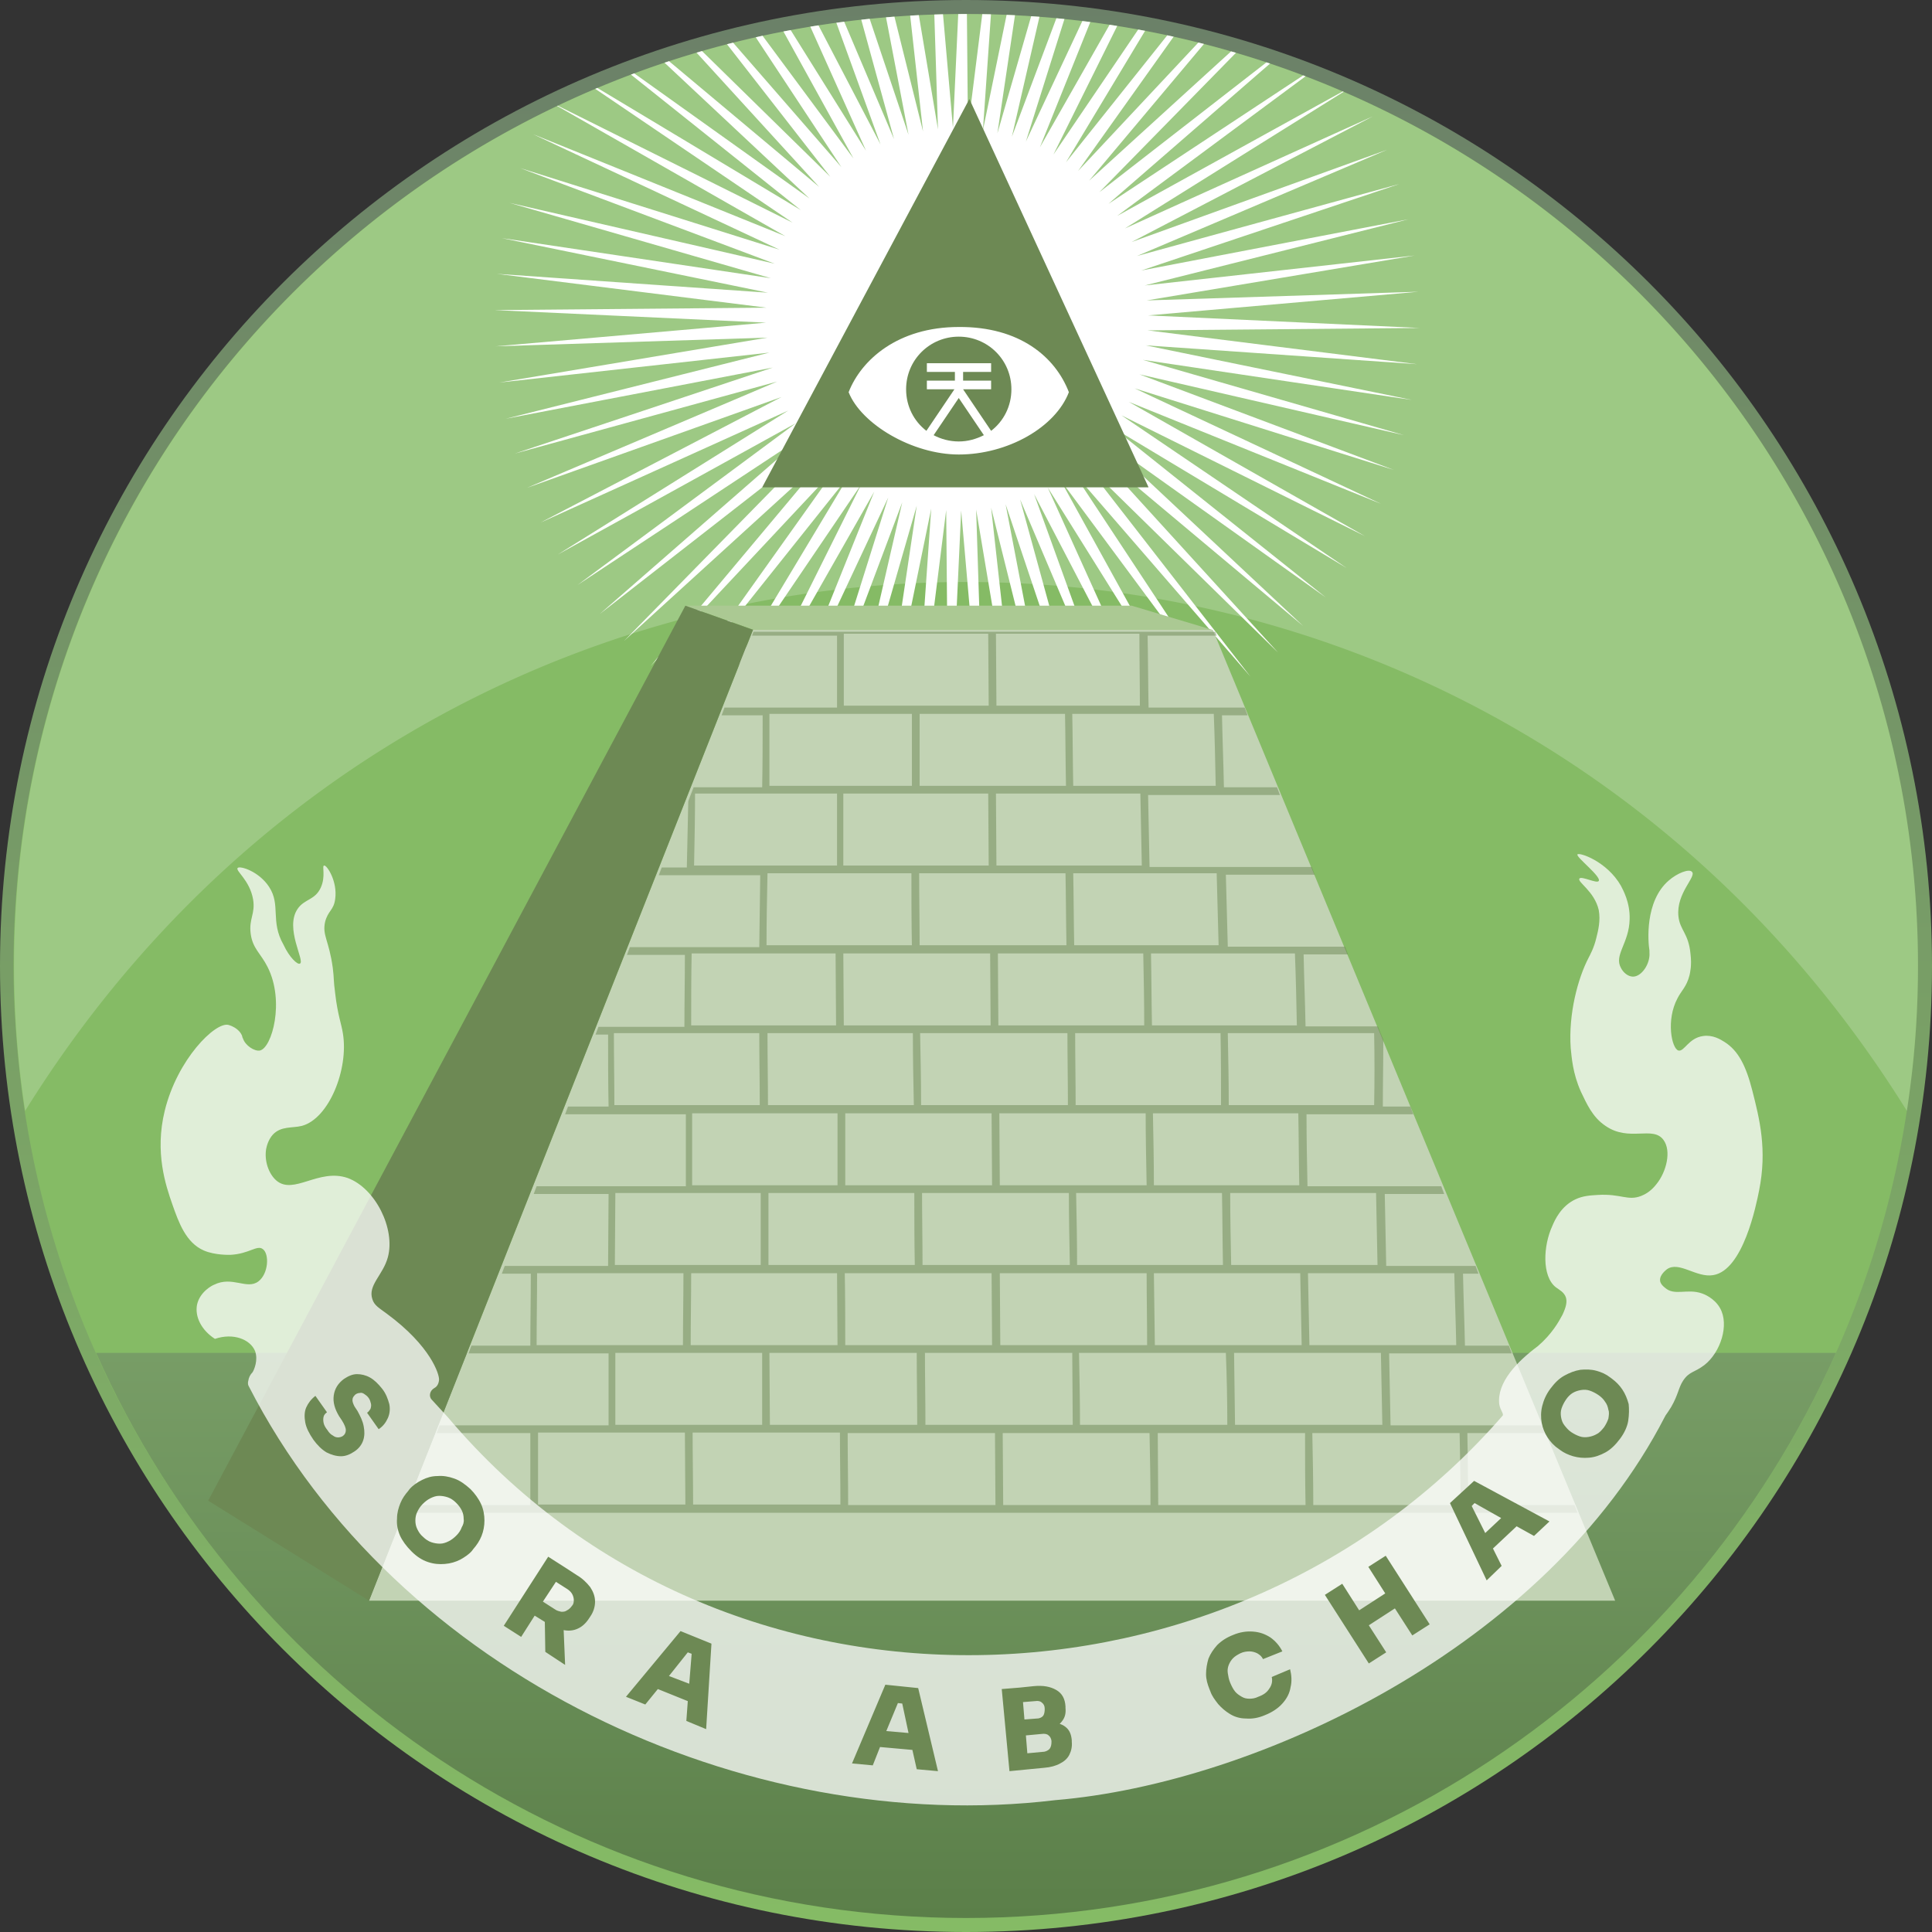 <svg xmlns="http://www.w3.org/2000/svg" xmlns:xlink="http://www.w3.org/1999/xlink" viewBox="0 0 400 400">
  <rect x="0" y="0" width="400" height="400" fill="#333333" stroke="none"/>
  <linearGradient id="a" x1="200" x2="200" y1="401" y2="1" gradientTransform="matrix(1 0 0 -1 0 401)" gradientUnits="userSpaceOnUse">
    <stop offset="0" stop-color="#6b8068"/>
    <stop offset=".994" stop-color="#85bb65"/>
  </linearGradient>
  <path fill="url(#a)" d="M400 200c0 110.5-89.5 200-200 200S0 310.5 0 200 89.5 0 200 0s200 89.5 200 200z"/>
  <path fill="#85bb65" d="M397.1 200c0 8.4-.5 16.8-1.6 24.9C383.3 322 300.4 397.1 200 397.1S16.7 322 4.4 224.9c-1-8.2-1.6-16.5-1.6-24.9C2.9 91.1 91.1 2.9 200 2.9S397.1 91.1 397.1 200z"/>
  <path fill="#fff" d="M397.1 200a198 198 0 0 1-2.3 30C304 84 96 84 5.2 230a198 198 0 0 1-2.3-30C2.9 91.2 91.1 2.9 200 2.9S397.1 91.2 397.1 200z" opacity=".2"/>
  <linearGradient id="b" x1="200" x2="200" y1="120.885" y2="3.905" gradientTransform="matrix(1 0 0 -1 0 401)" gradientUnits="userSpaceOnUse">
    <stop offset="0" stop-color="#6b8068"/>
    <stop offset="1" stop-color="#32442e"/>
  </linearGradient>
  <path fill="url(#b)" d="M380.1 280.1c-30.7 68.9-99.8 117-180.1 117s-149.4-48-180.1-117h360.2z" opacity=".5"/>
  <defs>
    <path id="c" d="M397.1 200c0 8.4-.5 16.8-1.6 24.9C383.3 322 300.4 397.1 200 397.1S16.7 322 4.4 224.9c-1-8.2-1.6-16.5-1.6-24.9C2.9 91.1 91.1 2.9 200 2.9S397.1 91.1 397.1 200z"/>
  </defs>
  <clipPath id="d">
    <use xlink:href="#c" overflow="visible"/>
  </clipPath>
  <g clip-path="url(#d)">
    <path fill="#fff" d="m285.9 104.3-52.2-21.1 48.9 27.8-50.4-25 46.6 31.6-48.3-29 44 35.1-45.8-32.6 41.1 38.5-43.1-36.1 37.9 41.6-40.2-39.4 34.5 44.4L222 97.5l31 47-33.5-45.2 27.2 49.3-29.8-47.7 23.2 51.3-26-49.9 19.1 52.9-22-51.8 14.9 54.3-17.9-53.3 10.6 55.3-13.6-54.6 6.2 55.9-9.3-55.5 1.8 56.3-4.9-56.1-2.6 56.2-.5-56.3-7 55.8 3.9-56.1-11.3 55.1 8.3-55.7-15.6 54.1 12.6-54.8-19.8 52.7 16.9-53.7-23.9 51 21-52.2-27.8 48.9 25.1-50.4-31.6 46.6 29-48.3-35.1 44 32.6-45.8-38.5 41.1 36.1-43.1-41.6 37.9 39.4-40.2-44.4 34.6 42.4-37-47 31 45.2-33.5-49.3 27.2L163.2 85l-51.3 23.2 49.9-26-52.7 18.8 51.8-22-54.3 14.9L160 76.1l-55.3 10.6L159.3 73l-55.9 6.2 55.5-9.3-56.3 1.8 56-4.9-56.2-2.6 56.3-.5-55.8-7 56.1 3.9-55.1-11.3 55.7 8.3L105.5 42l54.9 12.6-52.7-19.8 53.7 16.9-51-23.9 52.2 21.1L113.7 21l50.4 25.1-46.6-31.6 48.3 29-44-35.1 45.8 32.7-41.1-38.5 43.1 36.1-37.9-41.5 40.2 39.4-34.6-44.4 36.9 42.4-31-47 33.5 45.2-27.2-49.3 29.8 47.7-23-51.2 26 49.9L163.1-23l22 51.8-14.9-54.3 17.9 53.4-10.6-55.3 13.6 54.6-6.2-55.9 9.3 55.5-1.8-56.3 4.9 56 2.6-56.2.5 56.3 7-55.8-3.9 56.2 11.3-55.1-8.3 55.7 15.6-54.1-12.6 54.8 19.8-52.7-16.9 53.7 23.9-51-21 52.2 27.8-48.9-25 50.4 31.6-46.6-29 48.2 35.1-44-32.6 45.8 38.5-41.1-36.2 43.1L267-.4l-39.4 40.2L272 5.3l-42.5 36.9 47-31-45.2 33.5 49.3-27.2-47.7 29.8 51.3-23.2-49.9 26L287.2 31l-51.8 22 54.3-14.9L236.3 56l55.3-10.6L237 59.1l55.9-6.2-55.5 9.3 56.3-1.8-56 4.9 56.2 2.6-56.3.5 55.8 7-56.2-3.9 55.1 11.3-55.7-8.3 54.1 15.6-54.8-12.6 52.7 19.8-53.7-16.9 51 23.9z"/>
    <path fill="#6d8954" d="m157.8 100.9 42.9-80.4 37.1 80.4h-80z"/>
    <path fill="#abc993" d="M141.9 125.4h92.4l16.7 5h-95l-14.1-5z"/>
    <path fill="#c2d3b4" d="m251.1 130.4 83.3 201h-258l79.5-201h95.2z"/>
    <path fill="#6d8954" d="m141.9 125.4 14 5-79.5 201-33.3-20.7 98.8-185.3z"/>
    <path fill="#fff" d="M221.3 81.2c-2.8 7.3-12.7 12.9-22.8 12.9-9.6 0-20.2-6.3-22.8-12.9 2.6-6.7 10.2-13.5 22.8-13.5 12.6-.1 20 6.2 22.8 13.5z"/>
    <path fill="#6d8954" d="m198.5 82.4 5.2 7.7c-1.6.8-3.3 1.3-5.2 1.3s-3.7-.5-5.2-1.3l5.2-7.7zm0-12.7c-6 0-10.9 4.8-10.9 10.9 0 3.5 1.6 6.6 4.2 8.6l5.8-8.6h-5.7v-1.8h5.8V77h-5.8v-1.8h13.3V77h-5.8v1.8h5.8v1.8h-5.8l5.8 8.6c2.6-2 4.2-5.1 4.2-8.6 0-6.1-4.9-10.9-10.9-10.9z"/>
    <path fill="#6d8954" d="M326.6 313.2c-.1-.3-.2-.5-.3-.8-.1-.3-.2-.5-.3-.8h-22c-.1-5-.1-9.9-.2-14.9h16c-.1-.3-.2-.5-.3-.8-.1-.3-.2-.5-.3-.8h-31.3l-.3-14.9H313c-.1-.3-.2-.5-.3-.8-.1-.3-.2-.5-.3-.8h-9.1c-.1-5-.3-9.9-.4-14.9h3.2c-.1-.3-.2-.5-.3-.8-.1-.3-.2-.5-.3-.8H287l-.3-14.9H299c-.1-.3-.2-.5-.3-.8-.1-.3-.2-.5-.3-.8h-27.7c-.1-5-.2-9.9-.2-14.9h22.1c-.1-.3-.2-.5-.3-.8-.1-.3-.2-.5-.3-.8h-5.7c0-4.6.1-9.2.1-13.9-.3-.7-.5-1.1-.8-1.9-.1-.3-.2-.5-.3-.8h-15c-.1-5-.3-9.9-.4-14.9h9.2c-.1-.3-.2-.5-.3-.8l-.3-.8h-24.3l-.4-14.9h18.4c-.1-.3-.2-.5-.3-.8-.1-.3-.2-.5-.3-.8H238l-.3-14.9H265c-.1-.3-.2-.5-.3-.8-.1-.3-.2-.5-.3-.8h-11c-.1-5-.3-9.9-.4-14.9h5.3c-.1-.3-.2-.5-.3-.8-.1-.3-.2-.5-.3-.8h-19.9c-.1-5-.1-9.9-.2-14.9h14.3c-.1-.3-.2-.5-.3-.8H156c-.1.3-.2.5-.3.8h17.6v14.9H150c-.1.3-.2.5-.3.8-.1.3-.2.5-.3.8h8.5c0 5 0 9.9-.1 14.9h-14.2c-.1.3-.2.5-.3.8-.3.8-.5 1.2-.8 2.1l-.3 13.7H137c-.1.3-.2.5-.3.8-.1.3-.2.5-.3.8h21l-.2 14.9h-26.8c-.1.3-.2.5-.3.8-.1.3-.2.5-.3.8h12c0 5-.1 9.9-.1 14.9h-17.8c-.1.3-.2.5-.3.8-.1.3-.2.5-.3.8h2.6c0 5 0 9.9.1 14.9h-8.4c-.1.3-.2.5-.3.8-.1.3-.2.5-.3.8h25v14.9h-30.9c-.1.3-.2.5-.3.8-.1.3-.2.5-.3.8H126l-.1 14.9h-21.4c-.1.3-.2.5-.3.8-.1.3-.2.5-.3.8h6c0 5-.1 9.9-.1 14.9H97.6c-.1.3-.2.5-.3.8-.1.3-.2.5-.3.8h29v14.9H91c-.1.3-.2.5-.3.8-.1.3-.2.5-.3.8h19.4v14.9H84.5c-.1.3-.2.5-.3.8-.1.3-.2.5-.3.8h242.7zm-74.9-150.5h-29.5c-.1-5-.1-9.9-.2-14.9h29.3c.2 4.9.3 9.9.4 14.9zm-46.6 49.6h-30.4l-.1-14.9H205l.1 14.9zm.2 18.2.1 14.9H175v-14.9h30.3zm32.2 48h-30.4l-.1-14.9h30.4c0 4.9.1 9.9.1 14.9zM191 261.9c0-5-.1-9.9-.1-14.9h30.4c0 5 .1 9.9.2 14.9H191zm-1.6 0h-30.3V247h30.2c0 5 0 9.9.1 14.9zm15.9 1.7.1 14.9H175c0-5 0-9.9-.1-14.9h30.4zm16.8 31.4h-30.5c0-5-.1-9.9-.1-14.9H222l.1 14.9zm32 0h-30.5c0-5-.1-9.9-.2-14.9h30.4c.2 5 .3 10 .3 14.9zM223 261.9c0-5-.1-9.9-.2-14.9H253c.1 5 .1 9.9.2 14.9H223zm-16-16.5-.1-14.9h30.3c0 5 .1 9.9.2 14.9H207zm-16.3-16.6c0-5-.1-9.9-.2-14.9H221c0 5 .1 9.9.1 14.9h-30.4zm-.3-33.1c0-5-.1-9.9-.1-14.9h30.3c.1 5 .1 9.9.2 14.9h-30.4zm-15.8-31.4h30l.1 14.9h-30.1v-14.9zm14.4 49.6c0 5 .1 9.9.2 14.9H159c0-5-.1-9.9-.1-14.9H189zm-15.7 49.7.1 14.9H143c0-5 .1-9.9.1-14.9h30.2zm16.5 16.5c0 5 .1 9.9.1 14.9h-30.5l-.1-14.9h30.5zm16.3 31.5h-30.5c0-5-.1-9.9-.1-14.9H206l.1 14.9zm32.1 0h-30.5l-.1-14.9H238c.1 4.9.2 9.9.2 14.9zm32.1 0h-30.5l-.1-14.9h30.5c0 4.9 0 9.9.1 14.9zM255.7 295l-.2-14.9h30.4l.3 14.9h-30.5zm-16.6-16.5-.2-14.9h30.3l.3 14.9h-30.4zm-.2-33.1c0-5-.1-9.9-.2-14.9h30.1c.1 5 .1 9.9.2 14.9h-30.1zm-16.2-16.6c0-5-.1-9.9-.1-14.9h30.1c.1 5 .1 9.9.1 14.9h-30.1zm-16-16.5-.1-14.9h30.1c.1 5 .2 9.9.2 14.9h-30.2zm-.4-33.1-.1-14.9h29.9l.3 14.9h-30.1zm-17.6 1.6c0 5 0 9.9.1 14.9h-30.1c0-5 .1-9.9.2-14.9h29.8zm-15.6 31.5h-30c0-5 0-9.9.1-14.9H173l.1 14.9zm.3 18.2v14.9h-30.1v-14.9h30.1zm-15.9 31.4h-30.2l.1-14.9h30.1v14.9zm.3 18.2V295h-30.4v-14.9h30.4zm16.1 16.5c0 5 .1 9.9.1 14.9h-30.5c0-5-.1-9.9-.1-14.9h30.5zm98 15c0-5-.1-9.9-.2-14.9h30.5c.1 5 .2 9.9.2 14.9h-30.5zm-.8-33.1-.3-14.9h30.3c.1 5 .3 9.9.4 14.9h-30.4zm-16.2-16.6c-.1-5-.2-9.9-.2-14.9h30.2l.3 14.9h-30.3zm29.6-33.1h-30.1c0-5-.1-9.9-.2-14.9h30.3c.1 5 .1 10 0 14.9zm-46-16.5c-.1-5-.1-9.9-.2-14.9h29.8c.2 5 .3 9.9.4 14.9h-30zm-16.1-16.6c-.1-5-.1-9.9-.2-14.9h29.7l.4 14.9h-29.9zm-1.7-33h-30.3v-14.9h30.1c.1 4.9.1 9.9.2 14.9zm-31.9 0h-29.5v-14.9h29.5v14.9zm-15.5 16.5h-29.6c.1-5 .2-9.9.2-14.9h29.4v14.9zm-16.1 34.7c0 5 .1 9.9.1 14.9h-30.1c0-5-.1-9.9-.1-14.9h30.1zm-15.7 49.7c0 5-.1 9.9-.1 14.9h-30.3c0-5 .1-9.9.1-14.9h30.3zm.3 33 .1 14.9h-30.5v-14.9h30.4zm94.1-165.4c0 5 .1 9.9.1 14.9h-29.7l-.1-14.9h29.7zm-31.3 0 .1 14.9h-30v-14.9h29.9z" opacity=".5"/>
  </g>
  <path fill="#fff" d="M62.1 199.5c1.1-.5-3.2-7.3-.5-11.3 1.4-2.1 3.6-1.8 4.8-4.4 1.1-2.4.2-4.5.7-4.6.6-.1 2.8 3.3 2.3 6.9-.3 2.4-1.5 2.4-2.1 4.8-.6 2.8.8 3.7 1.6 9.5.3 2.4.1 2.3.5 5.3.5 4.4 1.3 6.3 1.6 8.3 1.2 7.4-2.9 17.6-8.5 19.1-2 .5-4.3 0-6 1.8-1 1.1-1.3 2.5-1.4 3-.4 2.4.5 5.1 2.1 6.5 3.6 3.1 8.8-2.6 14.8-.5 5.7 2.1 9.9 10.5 8.3 16.4-1 3.7-4.2 5.8-3.2 8.7.4 1.3 1.4 1.8 3 3 9.1 6.7 10.9 12.6 10.8 13.7-.1 1.1-.7 1.5-.7 1.5-.1.1-.2.1-.3.2-.9.5-1.2 1.7-.5 2.4.9 1 2.1 2.3 3.3 3.6 57.2 67.7 162.7 63.8 218.4-.3.3-.4-.5-1.1-.7-2.4-.5-4.5 3.7-8.8 8-12 2.9-2.5 4.3-5 5.1-6.5.7-1.5 1-2.6.7-3.6-.4-1.1-1.3-1.5-2.1-2.1-2.9-2.3-2.6-8.6-.7-12.7.5-1.2 1.8-4.1 4.8-5.5 1.5-.7 2.9-.8 4.6-.9 4.8-.3 6.2 1.3 9 .2 1.8-.7 2.8-2 3.2-2.5 2-2.5 3.1-6.8 1.4-9.1-2.2-3-7.1.5-12-2.9-2.7-1.8-3.9-4.6-5.1-7.1-1.7-3.8-1.9-7.1-2.1-9-.5-7.1 1.5-14.5 3.7-18.7.3-.6 1.1-2 1.6-4.1.4-1.6.9-3.6.5-5.8-.9-3.9-4.5-5.8-4-6.5.4-.6 3.6 1.1 4 .5.6-.9-4.8-5-4.4-5.5.3-.5 6.1 1.4 9 6.5.4.8 1.9 3.4 1.8 6.9-.1 5-3.3 7.4-1.8 10.1.5 1 1.5 1.8 2.5 1.8 1.8 0 3.6-2.7 3.4-5v-.4c-.3-1.8-1-10.2 4-14.5 1.7-1.5 4.2-2.5 4.8-1.8 1 1-3.3 4.4-2.8 9.2.3 2.9 2.1 3.5 2.5 7.8.3 2.4-.1 3.9-.2 4.4-.6 2.4-1.7 3.2-2.5 4.8-2.4 4.5-1.2 10.4.2 10.8 1.2.3 2.1-2.6 5.1-3 2-.3 3.6.7 4.4 1.2 2.9 1.8 4.5 5 5.8 10.1 1.5 5.9 3.1 12.2 1.4 20.7-.6 3-3.3 16.5-9.5 17.5-3.5.6-7.1-3-9.6-1.2-.1.1-1.5 1.1-1.4 2.3 0 .2.1.8 1 1.5 2 1.8 4.6.1 7.7 1.2.3.1 2.5.9 3.7 3 2 3.5.1 9.2-3.2 11.8-2.1 1.6-3.1 1.3-4.4 3.2-1 1.5-1 2.9-2.5 5.5-.5.8-.9 1.4-1.2 1.8 0 0 0 .1-.1.2-24.5 47.6-84.3 75.9-126.2 79.4-64.1 7.7-136.4-25.9-167-85.7-.3-.5-.1-1.1-.1-1.1.1-.7.4-1.3.9-1.8.3-.5 1.2-2.5.5-4.4-1-2.4-4.5-3.8-8.3-2.5-2.8-1.8-4.2-4.6-3.7-7.1.6-2.7 3.2-4 3.5-4.1 3.8-1.9 6.8 1.1 9.2-.7 2.1-1.6 2.3-5.7.9-6.7-1.2-.9-2.8 1-6.7 1.2-.2 0-3.2.1-5.5-.9-3.7-1.6-5.2-5.8-6.5-9.5-1.4-4-3.7-10.8-1.6-19.4 2.6-10.7 10.5-18.5 13.2-17.8 2.1.6 2.7 2 2.7 2 .2.3.1.5.3.8.5 1.5 2.4 2.7 3.5 2.5 2.5-.5 5.2-10.2 1.6-17.3-1.4-2.8-3.1-3.8-3.5-6.9-.4-3.1 1-4.1.5-7.1-.7-4-3.7-5.9-3.2-6.5.5-.5 4.4.7 6.5 3.9 2.5 3.8.2 7.1 3 12 1.2 2.6 2.9 4.2 3.4 3.9z" opacity=".75"/>
  <path fill="#6d8954" d="M80.6 290.7c.2 1 .1 2-.3 2.9-.4.9-1 1.7-1.9 2.3l-2.4-3.4c.3-.2.5-.5.7-.8.1-.3.2-.7.1-1.1-.1-.4-.2-.8-.5-1.2-.3-.4-.6-.6-.9-.8-.3-.2-.6-.3-.9-.2-.3 0-.6.1-.9.3-.3.3-.6.6-.6 1-.1.4.1.9.4 1.5l.6.9c.6 1.1 1.1 2.1 1.3 3.2.2 1 .2 2-.1 2.9-.3.9-.9 1.7-1.8 2.3-.9.6-1.8 1-2.8 1s-2-.3-3-.8c-1-.6-1.9-1.5-2.7-2.6-.9-1.3-1.5-2.5-1.7-3.6s-.2-2.2.2-3.1c.4-.9 1-1.7 1.9-2.4l2.4 3.4c-.3.2-.6.5-.7.9-.1.4-.1.8 0 1.3s.4 1 .8 1.5c.3.5.7.9 1.1 1.1.4.3.7.4 1.1.4.3 0 .7-.1 1-.3.4-.3.6-.7.6-1.2s-.3-1.2-.8-2l-.6-.9c-.9-1.5-1.3-2.9-1.1-4.3.2-1.4.9-2.5 2.1-3.4.9-.6 1.8-1 2.7-1 .9 0 1.8.2 2.7.7.9.5 1.7 1.3 2.5 2.3.8 1 1.2 2.1 1.5 3.2zm19 20.7c.5 1.1.7 2.3.7 3.4s-.2 2.2-.6 3.2c-.4 1-1 1.9-1.7 2.7l-.3.4c-.6.7-1.5 1.3-2.4 1.8-1 .5-2 .8-3.2.9-1.2.1-2.3 0-3.5-.4-1.2-.4-2.3-1.1-3.4-2.2s-1.9-2.2-2.4-3.3c-.5-1.2-.7-2.3-.6-3.5 0-1.2.3-2.2.7-3.2.4-1 1-1.8 1.6-2.5l.3-.4c.7-.8 1.6-1.4 2.6-1.9s2-.8 3.2-.8c1.1-.1 2.3.1 3.4.5 1.2.4 2.3 1.2 3.4 2.2.9.9 1.7 2 2.2 3.1zm-3.6 3.1c0-.6-.1-1.2-.4-1.8-.3-.6-.7-1.1-1.2-1.6s-1.1-.9-1.7-1.1c-.6-.2-1.2-.3-1.8-.3-.6 0-1.2.2-1.8.5s-1.1.7-1.6 1.2-.8 1-1.1 1.6c-.3.6-.4 1.2-.4 1.8 0 .6.1 1.2.4 1.8.3.6.6 1.1 1.2 1.6.5.5 1.1.9 1.7 1.1.6.2 1.2.3 1.8.3.6 0 1.2-.2 1.8-.5.6-.3 1.1-.7 1.6-1.2s.9-1.1 1.1-1.7c.3-.5.5-1.1.4-1.7zm26.2 14.1c.6.9 1 1.9 1 3 0 1-.3 2.1-1 3.1l-.2.3c-.7 1.1-1.5 1.8-2.4 2.2-.9.4-1.8.5-2.9.3l.3 7.2-4.1-2.7-.1-6.2-2.1-1.3-2.8 4.4-3.6-2.3 9.2-14.3 3.6 2.3 2.3 1.5c1.2.7 2.1 1.6 2.8 2.5zm-3.4 2.7c0-.4-.1-.8-.3-1.2s-.5-.7-.9-1l-2.5-1.6-2.7 4.1 2.5 1.6c.4.3.9.4 1.3.5.4 0 .8 0 1.2-.3.4-.2.7-.5 1-.9.3-.3.4-.7.4-1.2zm22.1 6.4 6.4 2.6-1.1 17.7-4.1-1.7.3-4.1-6.2-2.5-2.6 3.2-4-1.6 11.3-13.6zm1.8 10.9.5-6.2-.8-.3-3.9 4.9 4.2 1.6zm47.4.9 4.1 17.2-4.4-.4-.9-4-6.7-.6-1.5 3.8-4.3-.4 6.9-16.3 6.8.7zm-2 9.3-1.3-6.1-.9-.1-2.4 5.8 4.6.4zm33.8 1.8c.1 1-.1 1.9-.5 2.7-.4.8-1.1 1.4-1.9 1.8-.9.5-2 .8-3.3.9l-3.1.3-4.1.4-1.6-17 3.7-.3 2.9-.3c2-.2 3.5.1 4.7.8s1.8 1.8 1.9 3.4v.3c.1 1.1-.1 1.9-.6 2.6-.2.3-.4.5-.6.7.6.2 1.1.5 1.5.9.6.6.9 1.4 1 2.5v.3zm-10.1-8.2.3 3.6 2.6-.2c.6 0 1.1-.3 1.3-.6s.3-.8.3-1.4c0-.6-.2-1-.6-1.3-.3-.3-.8-.4-1.4-.3l-2.5.2zm5.9 8.2c0-.6-.3-1.1-.6-1.3-.3-.3-.8-.4-1.5-.3l-3.2.3.3 3.7 3.2-.3c.6 0 1.1-.3 1.4-.6.3-.4.4-.9.4-1.5zm45.6-13.4c.2.9 0 1.7-.5 2.4-.5.8-1.2 1.3-2.3 1.7-.6.3-1.2.4-1.8.4-.6 0-1.1-.1-1.6-.4-.5-.3-1-.6-1.4-1.1-.4-.5-.7-1.1-1-1.8-.3-.7-.4-1.4-.5-2s0-1.2.2-1.7.5-1 .9-1.4c.4-.4.9-.7 1.5-1 .6-.3 1.3-.4 1.9-.4s1.2.2 1.6.4c.5.3.9.6 1.2 1.2l4-1.6c-.6-1.2-1.5-2.2-2.5-2.9-1.1-.7-2.2-1.1-3.6-1.2-1.3-.1-2.7.1-4.1.7-1.3.5-2.4 1.2-3.3 2.1-.8.9-1.4 1.8-1.8 2.8-.3 1-.5 2.1-.5 3.2s.3 2.1.7 3.1l.2.5c.3.9.9 1.7 1.6 2.6.7.8 1.5 1.5 2.5 2.1 1 .6 2.1.9 3.3.9 1.2.1 2.5-.1 3.9-.7 1.5-.6 2.7-1.4 3.6-2.4.9-1 1.5-2.1 1.7-3.4.3-1.2.2-2.5-.1-3.7l-3.8 1.6zm20-22.8 3.5 5.5-5.4 3.5-3.5-5.5-3.6 2.3 9.1 14.2 3.6-2.3-3.6-5.6 5.4-3.5 3.6 5.6 3.6-2.3-9.1-14.2-3.6 2.3zm21.9-17.8 15.6 8.4-3.2 3-3.6-2-4.9 4.6 1.8 3.6-3.1 3-7.6-16 5-4.6zm5.6 7.7-5.5-3.1-.6.6 2.8 5.6 3.3-3.1zm26.3-20.1c-.2 1.2-.8 2.5-1.7 3.7-.9 1.2-1.9 2.2-3 2.8s-2.2 1-3.4 1.1-2.2 0-3.3-.3c-1-.3-1.9-.7-2.7-1.3l-.4-.3c-.9-.6-1.6-1.4-2.2-2.3-.6-.9-1-1.9-1.2-3s-.2-2.3.1-3.5c.3-1.2.8-2.4 1.7-3.6.9-1.2 1.8-2.1 2.9-2.7 1.1-.6 2.1-1 3.3-1.2 1.1-.1 2.2-.1 3.3.2 1.1.3 2 .7 2.9 1.4l.4.3c.8.6 1.5 1.3 2.1 2.2.6.9 1 1.9 1.3 3 .1 1 .1 2.2-.1 3.5zm-4.1-2.3c-.1-.6-.3-1.2-.7-1.7-.3-.5-.8-1-1.4-1.4-.6-.4-1.2-.7-1.8-.9-.6-.2-1.2-.2-1.8-.1-.6.1-1.2.3-1.7.6s-1 .8-1.4 1.4c-.4.6-.7 1.2-.9 1.8-.2.6-.2 1.2-.1 1.8.1.6.3 1.2.7 1.7.4.5.8 1 1.4 1.4.6.4 1.2.7 1.8.9.6.2 1.2.2 1.8.1.6-.1 1.2-.3 1.7-.6.6-.3 1-.8 1.5-1.4.4-.6.7-1.2.9-1.8.1-.7.2-1.3 0-1.8z"/>
</svg>
